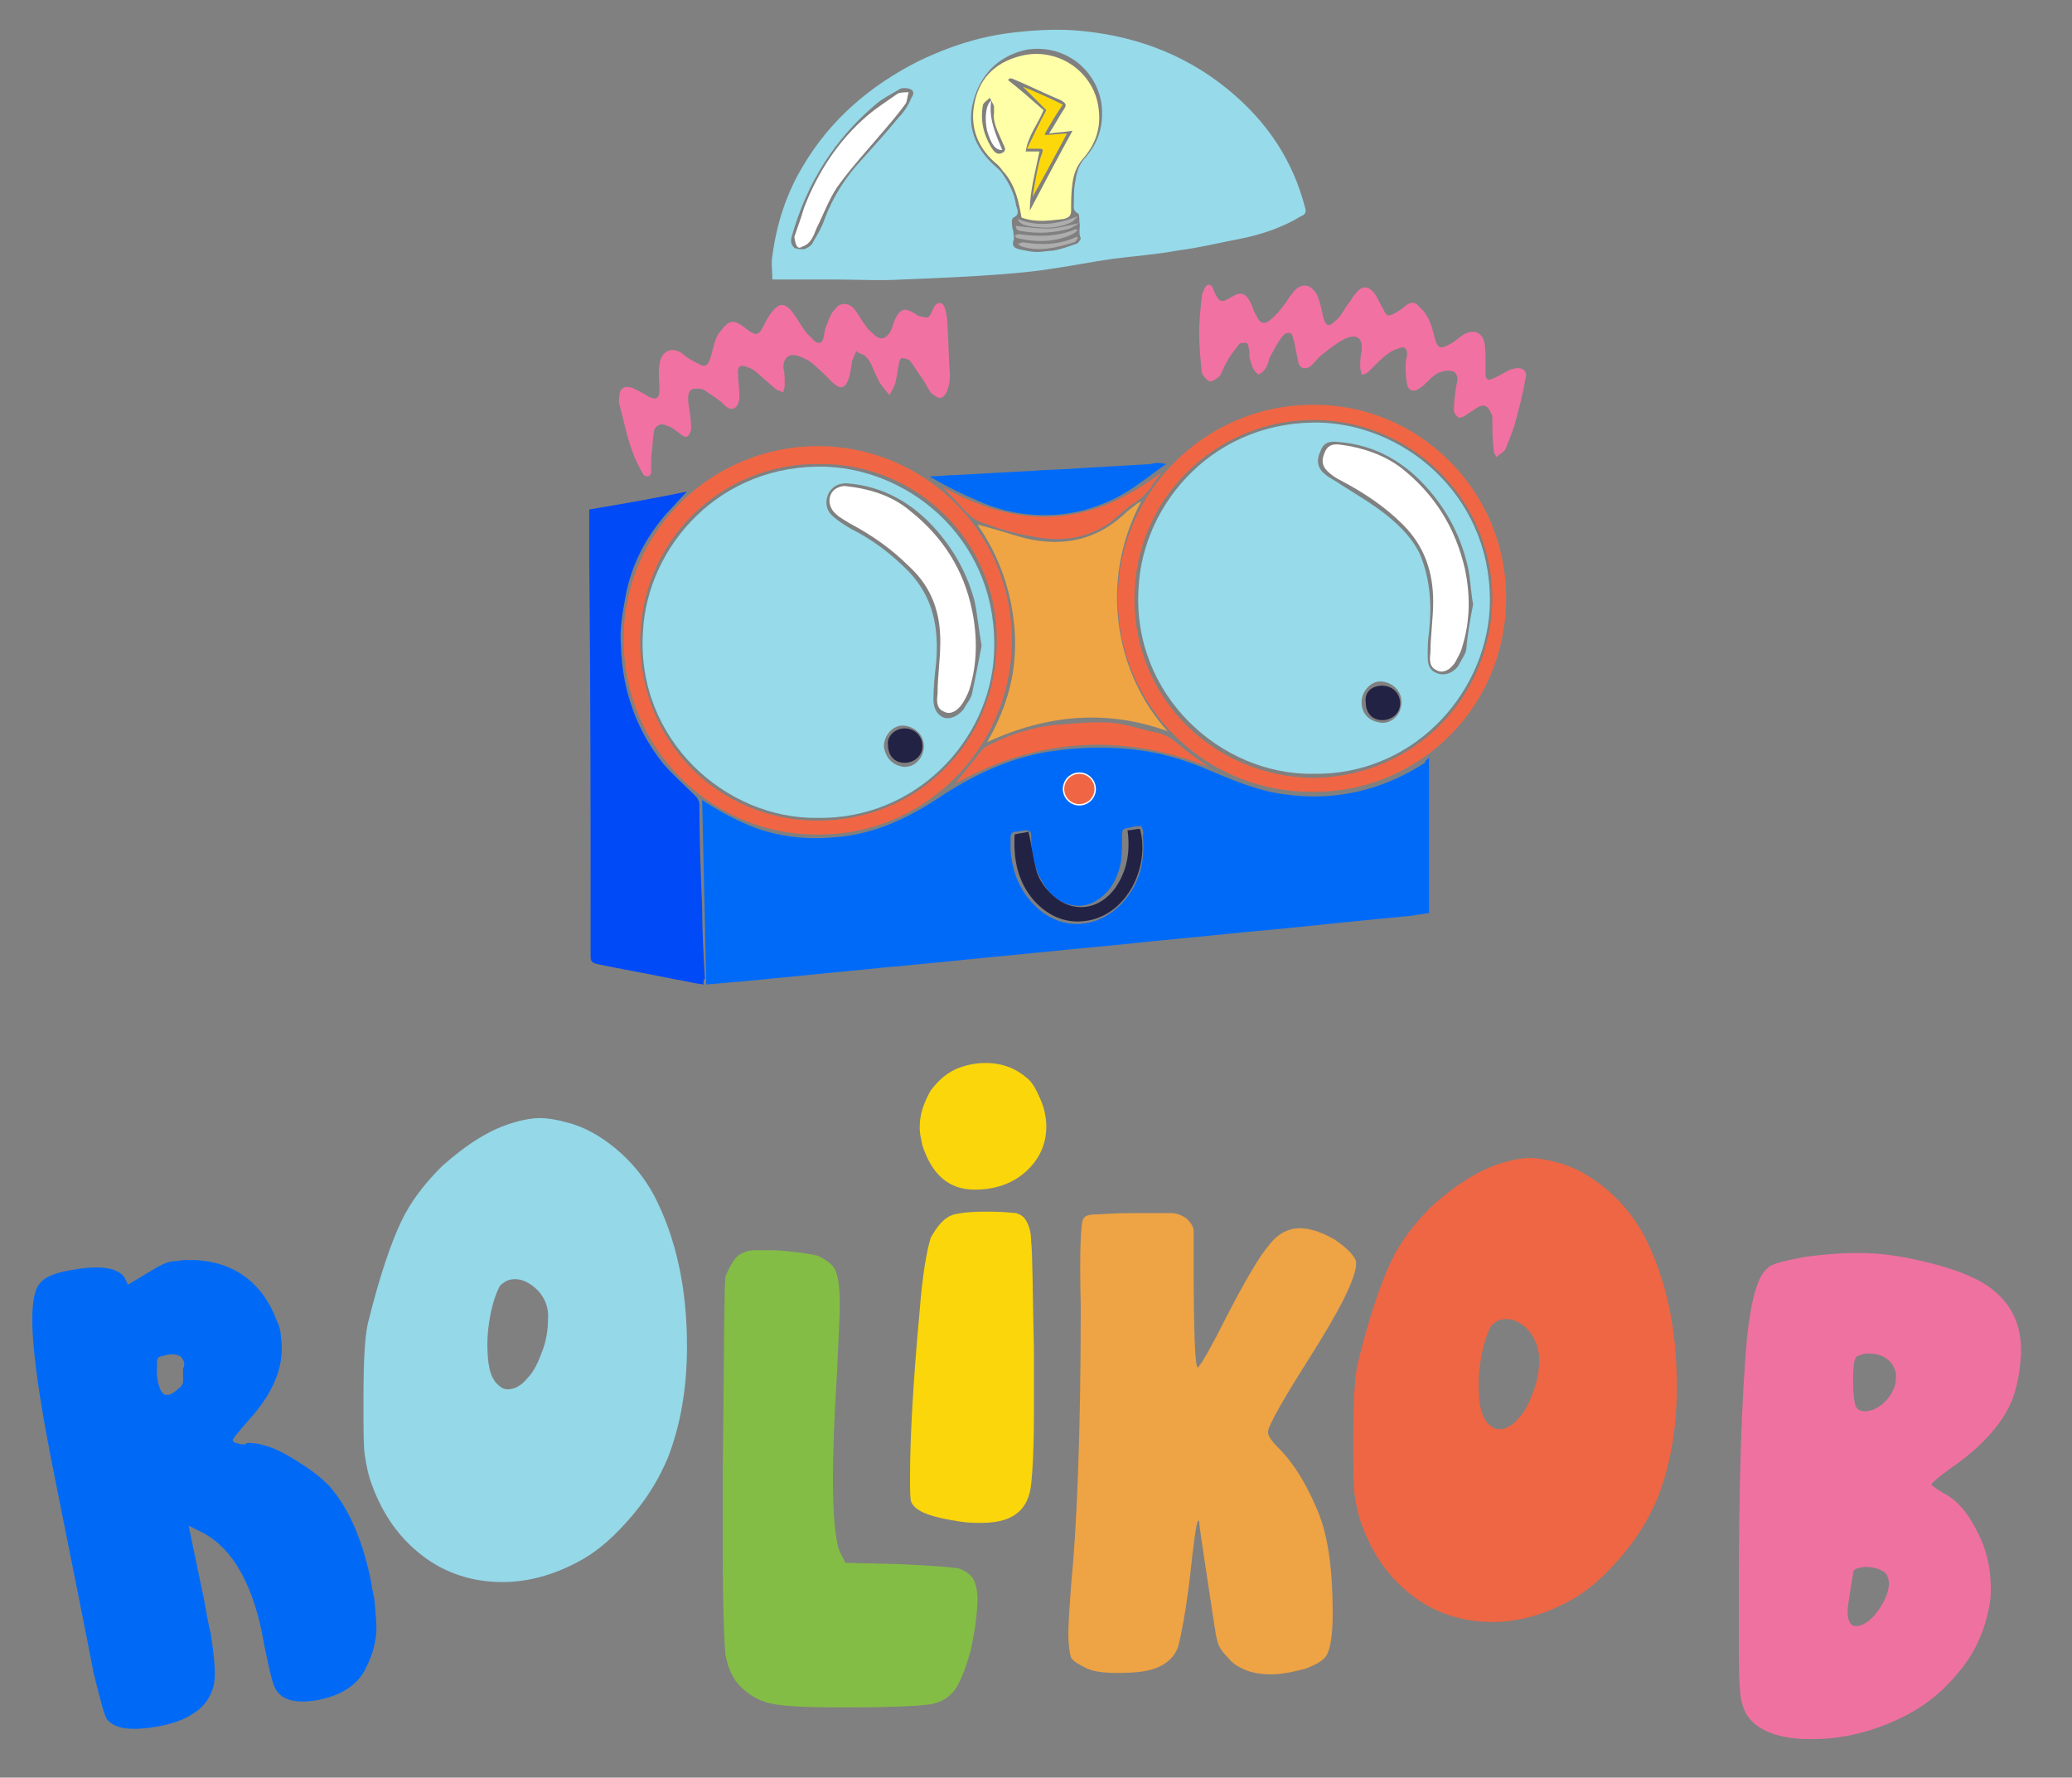 <svg xmlns="http://www.w3.org/2000/svg" preserveAspectRatio="xMidYMid meet" data-bbox="2.348 2.161 144.452 124.139" viewBox="0 0 150.5 129.1" data-type="ugc" aria-hidden="true" aria-label=""><rect x="0" y="0" width="150.5" height="129.1" fill="#808080" stroke="none"/><g><path d="M2.9 93.2c.4-.5 1.2-.8 2.5-1 1.2-.2 2.1-.2 2.8 0 .5.2.8.4.9.7l.2.4 1.5-.9c.8-.5 1.4-.8 1.8-.8.2 0 .6-.1 1.1-.1 3.1 0 5.3 1.5 6.4 4.4.2.4.3.8.3 1.2.3 1.9-.4 3.9-2.3 6-.8.9-1.2 1.4-1.2 1.5 0 .1.1.1.2.2.2 0 .3.1.5.1s.3 0 .3-.1h.1c.2 0 .7 0 1.3.2.7.2 1.5.6 2.4 1.2 1 .6 1.7 1.2 2.2 1.7 1.5 1.7 2.5 4.1 3.1 7.2 0 .1 0 .3.1.5 0 .3.1.4.1.6.1 1.1.2 2.1.1 2.7-.1.7-.3 1.4-.7 2.2-.6 1.3-1.9 2.1-3.7 2.4-1.4.2-2.3 0-2.8-.7-.3-.4-.5-1.4-.9-3.3-.7-4.2-2.2-7-4.5-8.2l-1-.5 1 4.8c.2.8.3 1.8.6 3 .3 1.9.4 3.2.2 3.9-.2.7-.6 1.4-1.4 1.9-.7.5-1.6.8-2.7 1-1.8.3-3 .2-3.6-.5-.2-.2-.5-1.4-1-3.4-.4-2.1-1.4-7.1-3-15.1-.2-1.1-.5-2.5-.8-4.4-.8-4.9-.9-7.9-.1-8.8zm10.2 5.3c-.2-.1-.5-.2-1-.1-.3.1-.5.1-.6.2-.1.1-.1.3-.1.6v.7c.1.8.3 1.3.6 1.4h.2c.2 0 .5-.2.7-.4.3-.2.4-.4.4-.6v-.9c.2-.4 0-.7-.2-.9z" fill="#006af6"></path><path d="M37.4 81.5c.7-.2 1.3-.3 1.8-.3s1.2.1 1.9.3c1.3.3 2.5 1 3.6 1.9 1.1.9 2.1 2.1 2.8 3.4 1.6 3.1 2.4 6.7 2.4 11 0 3.1-.5 5.8-1.4 8.1-.6 1.4-1.4 2.8-2.6 4.2-1.2 1.4-2.3 2.4-3.5 3.1-1.9 1.1-3.9 1.7-5.9 1.7-2.1 0-4.1-.6-5.8-1.9-1.7-1.3-2.9-3-3.7-5.2-.3-.8-.4-1.5-.5-2.1-.1-.6-.1-1.9-.1-4 0-3 .1-4.9.4-5.9.8-3.2 1.6-5.5 2.3-7 .7-1.5 1.7-2.8 3-4.1 1.8-1.6 3.5-2.7 5.3-3.2zm1.3 11.9c-.4-.3-.8-.5-1.3-.5s-.8.2-1.1.5c-.2.4-.5 1.1-.7 2.2-.1.6-.2 1.2-.2 2 0 1.5.2 2.4.7 2.9.3.3.5.4.8.4.5 0 1-.3 1.4-.8.5-.5.8-1.2 1.1-2 .3-.8.4-1.6.4-2.2.1-1-.3-1.9-1.1-2.5z" fill="#95d8e8"></path><path d="M53.5 91.3c.3-.3.8-.5 1.3-.5h1.5c1.6.1 2.7.3 3.1.4.6.3 1.1.6 1.3 1.1.2.5.3 1.3.3 2.5 0 .8-.1 2.4-.2 4.8-.2 3.2-.3 5.8-.3 7.8 0 2.8.2 4.6.5 5.3l.4.8 4 .1c2.2.1 3.5.2 4.2.3.6.2 1 .5 1.2 1 .1.3.2.7.2 1.2 0 1.1-.2 2.4-.5 3.8-.4 1.4-.8 2.4-1.2 2.9-.5.6-1.1.9-1.9 1-.8.1-2.6.2-5.5.2h-1.2c-2.4 0-4-.1-4.8-.3-.8-.2-1.5-.6-2.1-1.2-.6-.6-.9-1.3-1.1-2.3-.1-.9-.2-3.5-.2-7.7v-5.6c.1-9 .1-13.8.2-14.2.2-.5.5-1.1.8-1.4z" fill="#84bd45"></path><path d="M69.3 88.2c.4-.1 1.1-.2 2.1-.2h.6c1 0 1.6.1 1.8.1.3.1.5.2.7.5.2.3.4.8.4 1.6.1.8.1 3.4.2 7.8v4.8c0 2.4-.1 4.1-.2 5-.1.9-.4 1.5-.8 1.9-.6.6-1.5.9-2.8.9-.5 0-1 0-1.6-.1-2-.3-3.2-.7-3.5-1.4-.1-.2-.1-.8-.1-1.8 0-2.7.2-6.7.7-12.1.2-2.6.5-4.3.8-5.3.5-.9 1-1.5 1.7-1.7zm.5-10.7c.6-.2 1.2-.3 1.8-.3 1.2 0 2.2.4 3 1.1.4.3.7.9 1 1.6.3.7.4 1.4.4 1.9 0 1.3-.5 2.4-1.5 3.3-1 .9-2.3 1.3-3.7 1.3-1.9 0-3.1-1.1-3.8-3.2-.1-.5-.2-.9-.2-1.3 0-1 .3-1.8.8-2.7.6-.8 1.3-1.4 2.2-1.7z" fill="#fad60b"></path><path d="M78.7 88.5c.1-.2.4-.3.8-.3s1.3-.1 2.8-.1h2.8c.4 0 .8.2 1.1.4.3.3.5.6.5.9v2.1c0 5.2.1 7.8.3 7.8 0 0 .1 0 .1-.1.2-.2.9-1.4 2-3.6 1.4-2.7 2.4-4.4 3.1-5.2.6-.8 1.4-1.2 2.2-1.2.8 0 1.6.3 2.5.8.9.6 1.4 1.1 1.6 1.6v.2c0 1-1.2 3.4-3.5 7-1.9 3-2.9 4.8-2.9 5.2 0 .3.3.7.8 1.2 1.1 1.1 2 2.6 2.8 4.5.8 1.9 1.1 4.4 1.1 7.5 0 1.7-.2 2.7-.5 3.1-.2.3-.7.6-1.5.9-.8.2-1.6.4-2.5.4-.7 0-1.3-.1-1.8-.3-.5-.2-1-.5-1.3-.9-.4-.4-.7-.8-.8-1.3-.1-.3-.3-1.8-.7-4.4-.4-2.6-.6-4-.6-4.2 0-.1 0-.1-.1 0s-.3 1.5-.6 4.3c-.3 2.4-.6 3.9-.8 4.7-.2.7-.7 1.2-1.3 1.5-.8.4-1.8.5-3.2.5-.9 0-1.6-.1-2.1-.3-.6-.3-1-.5-1.2-.8-.1-.3-.2-.9-.2-1.8 0-.8.1-2 .2-3.5.4-4 .7-10.7.7-20.2-.1-4.1 0-6.2.2-6.4z" fill="#eea344"></path><path d="M109.3 84.4c.7-.2 1.3-.3 1.8-.3s1.2.1 1.9.3c1.3.3 2.5 1 3.6 1.9 1.1.9 2.1 2.1 2.8 3.4 1.6 3.1 2.4 6.7 2.4 11 0 3.1-.5 5.8-1.4 8.1-.6 1.4-1.4 2.8-2.6 4.2-1.2 1.4-2.3 2.4-3.5 3.1-1.9 1.1-3.9 1.7-5.9 1.7-2.1 0-4.1-.6-5.8-1.9-1.7-1.3-2.9-3-3.7-5.2-.3-.8-.4-1.5-.5-2.1-.1-.6-.1-1.9-.1-4 0-3 .1-4.9.4-5.9.8-3.2 1.6-5.5 2.3-7 .7-1.5 1.7-2.8 3-4.1 1.8-1.6 3.5-2.7 5.3-3.2zm1.4 11.9c-.4-.3-.8-.5-1.3-.5s-.8.2-1.1.5c-.2.4-.5 1.1-.7 2.2-.1.6-.2 1.2-.2 2 0 1.5.2 2.4.7 2.9.3.3.5.4.8.4.5 0 1-.3 1.4-.8.5-.5.8-1.2 1.1-2 .3-.8.4-1.6.4-2.2 0-1-.4-1.9-1.1-2.5z" fill="#ee6644"></path><path d="M131 91.3c1.4-.2 2.7-.3 4-.3 1.5 0 2.9.2 4.2.5 2.8.6 4.7 1.4 5.7 2.3 1.3 1.1 1.9 2.5 1.9 4.3v.2c-.1 1.7-.4 3.1-1.1 4.3-.7 1.2-1.8 2.4-3.4 3.6-1.3.9-2 1.5-2 1.6 0 0 0 .1.2.2.1.1.3.2.6.4 1 .5 1.8 1.4 2.5 2.8.7 1.3 1 2.7 1 4.1 0 .4 0 .8-.1 1.3-.3 1.7-1 3.4-2.2 4.8-1.2 1.5-2.6 2.6-4.3 3.4-2.1 1-4.2 1.5-6.3 1.5h-.7c-2.2-.1-3.6-.8-4.2-1.9-.2-.4-.4-1-.4-1.6-.1-.6-.1-2.3-.1-5.1v-2c0-8 .2-14.2.6-18.6.3-2.8.8-4.5 1.5-5 .2-.3 1.1-.5 2.6-.8zm3.6 22.9c0 .2-.1.6-.2 1.3-.1.7-.2 1.2-.2 1.5 0 .7.2 1.1.6 1.1.5 0 1.1-.4 1.6-1.1.5-.7.8-1.4.8-2 0-.3-.1-.6-.3-.8-.4-.3-.9-.4-1.5-.4-.6.1-.8.2-.8.4zm2.7-15.3c-.4-.4-.9-.6-1.6-.6-.3 0-.6.1-.8.2-.2.1-.3.6-.3 1.7 0 1.2.1 1.9.3 2.1.1.1.3.2.5.2.6 0 1.2-.3 1.7-.9.4-.5.6-1 .6-1.4.1-.5-.1-.9-.4-1.3z" fill="#ef71a0"></path><path d="M103.8 55v11.3c-.4.1-.8.1-1.2.2-1 .1-2 .2-3.1.3l-3 .3c-1 .1-1.9.2-2.9.3-1.1.1-2.1.2-3.2.3l-3 .3c-1 .1-2.1.2-3.1.3-1 .1-2 .2-2.9.3-1.1.1-2.1.2-3.2.3l-3 .3c-1 .1-2.1.2-3.1.3l-3 .3c-1 .1-2.1.2-3.1.3-.7.1-1.4.1-2.1.2-1 .1-2.1.2-3.1.3l-3 .3c-1.1.1-2.1.2-3.1.3-1.1.1-2.2.2-3.4.3L51 58.1c1.2.8 2.5 1.5 3.8 2 1.9.7 3.9.9 5.9.7 2.7-.2 5.1-1.3 7.4-2.8 2.4-1.6 5-2.9 8-3.4 1.9-.3 3.9-.4 5.9-.2 2.2.2 4.2.8 6.2 1.7 1.7.7 3.4 1.4 5.2 1.6 3.6.5 7-.3 10.1-2.3 0-.2.2-.2.3-.4zm-20.9 5c-.3 0-.5 0-.8.1-.6.1-.6.1-.6.7s0 1.3-.1 1.9c-.2 1-.7 2-1.6 2.6-1.2.9-2.9.5-3.8-.8-.8-1.1-1.1-2.4-1.1-3.7 0-.3 0-.5-.4-.5-.2 0-.5.1-.7.1-.2 0-.4.1-.4.4v.9c.1 1.6.7 3.1 1.9 4.2 1.8 1.7 4.4 1.6 6.2-.3 1.3-1.4 1.7-3.1 1.5-4.9.1-.2 0-.5-.1-.7z" fill="#006af8"></path><path d="M51.1 71.5c-.8-.1-1.5-.3-2.2-.4-1.9-.4-3.7-.7-5.6-1.1-.3-.1-.4-.2-.4-.5 0-9.6 0-19.3-.1-28.9V37c2.4-.4 4.7-.8 7.1-1.3-.5.5-.9 1-1.4 1.5-1.6 1.8-2.7 3.9-3.1 6.3-.2 1.1-.4 2.3-.3 3.4.1 3.2 1.1 6.1 3.1 8.6.7.8 1.5 1.5 2.3 2.3.2.2.3.4.3.7 0 2.5.1 5 .2 7.4 0 1.7.1 3.4.2 5.2-.1 0-.1.2-.1.4z" fill="#004af8"></path><path d="M71 38.1c1.2.3 2.4.7 3.5 1 2.6.6 5 .2 7.1-1.7.3-.3.7-.6 1.1-.9 0 0 .1 0 .2-.1-3.1 5.8-1.9 12.5 1.9 16.7-4.4-1.6-8.8-1.2-13.1.8 1.5-2.6 2.2-5.2 2-8.1-.2-2.8-1.1-5.4-2.7-7.7z" fill="#f0a544"></path><path d="M95.3 29.4c7.7-.1 14.1 6.2 14.1 14 0 8-6.3 13.9-13.5 14.1-8.4.3-14.7-6.3-14.7-14 0-7.9 6.5-14.1 14.1-14.1zm.1 27.1c7.2-.1 12.9-5.7 13-13 0-7.3-6-13.1-13.2-13-6.9.1-12.8 5.7-12.8 13s5.8 12.9 13 13z" fill="#f06644"></path><path d="M59.4 32.4c7.7 0 14.1 6.2 14.1 14.1 0 7.8-6.4 14.4-14.6 14.1-7.3-.2-13.6-6.2-13.6-14.2 0-7.8 6.4-14 14.1-14zm.1 1.3c-7.1-.1-13 5.6-13 12.9 0 7.3 5.7 12.9 12.7 13 7.4.1 13.2-5.7 13.2-13 .1-7.3-5.9-13-12.9-12.9z" fill="#f06644"></path><path d="M84.7 33.7c-.6.4-1.2.9-1.8 1.3-1.6 1.2-3.4 2-5.4 2.3-2.2.3-4.4 0-6.4-.9-1.2-.5-2.4-1.1-3.6-1.8.6 0 1.3-.1 1.9-.1 1.8-.1 3.7-.2 5.5-.3 1.2-.1 2.4-.1 3.6-.2l5.1-.3c.3-.1.7-.1 1.1 0 0-.1 0-.1 0 0z" fill="#006af8"></path><path d="M69.4 56.9c.6-.8 1.3-1.6 1.9-2.4.1-.1.2-.1.2-.2 1.8-1 3.8-1.6 5.8-1.7 1.2-.1 2.3-.2 3.5-.1 1.1.1 2.1.5 3.2.7 1 .2 1.6.9 2.4 1.5.5.4 1 .7 1.4 1-6.3-2.5-12.5-2.1-18.4 1.2z" fill="#f06644"></path><path d="M68.5 35.4c2.6 1.4 5.2 2.3 8.2 2.1 3-.2 5.4-1.5 7.7-3.2-.3.4-.6.7-.8 1.1-.3.4-.6.7-1 1-.7.4-1.3 1-1.9 1.5-1.4 1-3 1.4-4.8 1.2-1.6-.2-3.2-.6-4.7-1.2-.3-.1-.6-.3-.8-.5-.7-.7-1.3-1.4-1.9-2z" fill="#f06644"></path><path d="M56.1 20.3c0-.7-.1-1.2 0-1.7.3-2.3 1-4.5 2.2-6.5 2-3.4 4.9-5.9 8.5-7.7 2.1-1 4.2-1.7 6.5-2 1.6-.2 3.2-.3 4.7-.2 4.1.3 7.9 1.6 11.2 4.3 2.8 2.3 4.7 5.1 5.6 8.6.1.3 0 .5-.3.6-1.3.8-2.8 1.3-4.2 1.6-1.6.3-3.2.7-4.8.9-1.6.3-3.2.4-4.7.6-1.4.2-2.9.5-4.3.7-1.2.2-2.3.3-3.5.4-2.5.2-5 .3-7.5.4-1.6.1-3.2 0-4.8 0h-4.6zm19.2-2c.5 0 .9-.1 1.2-.1.6-.1 1.1-.3 1.7-.5.1 0 .3-.3.3-.4-.2-.4 0-.8-.1-1.2 0-.2 0-.6-.1-.6-.4-.2-.3-.5-.3-.8 0-.5 0-1 .1-1.5.1-.6.2-1.1.6-1.6 1.1-1.2 1.5-2.5 1.3-4.1-.4-2.5-2.7-4.3-5.4-3.9-1.9.4-3.2 1.6-3.8 3.4-.6 1.8-.2 3.4 1.2 4.8.3.3.6.5.8.8.5.7.9 1.5 1 2.3.1.3.3.7-.2.9 0 0-.1.1-.1.2 0 .3 0 .5.1.8 0 .2.1.5 0 .7-.1.4.1.5.4.6.5.1.9.2 1.3.2zM65.7 6.4c-.1 0-.3 0-.4.1-.5.3-1.1.6-1.6 1-3.1 2.6-5.1 5.8-6.2 9.7-.1.4 0 .6.2.8.2.1.5.1.7.1.3-.1.6-.3.7-.6.3-.5.6-1 .8-1.6.6-1.6 1.5-3 2.6-4.2.9-1 1.9-2.1 2.8-3.2.4-.4.7-.9.9-1.4.3-.4.1-.7-.5-.7z" fill="#97daea"></path><path d="M64.6 28.7c-.3-.4-.5-.6-.7-.9-.2-.4-.4-.8-.6-1.3-.1-.2-.2-.4-.4-.6-.2-.2-.5-.2-.7-.4-.1.2-.2.5-.3.7-.1.5-.1.9-.3 1.4-.2.6-.6.7-1.1.2-.5-.5-1-1-1.6-1.5-.3-.2-.7-.4-1.1-.5-.6-.1-.9.3-.9.9.1.4.1.8.1 1.3 0 .2-.1.3-.1.5-.2-.1-.3-.1-.5-.2-.5-.4-1-.9-1.5-1.3-.2-.2-.5-.3-.8-.4-.3-.1-.5 0-.5.4 0 .5.1 1.1.1 1.6v.4c-.1.6-.5 1-1.1.4-.3-.3-.6-.5-.9-.7-.2-.1-.4-.3-.6-.4-.3-.1-.7-.1-.9 0-.3.3-.2.7-.2 1 .1.6.2 1.2.2 1.8 0 .2-.1.5-.3.6-.1.1-.4-.1-.5-.2-.3-.2-.6-.5-1-.6-.4-.2-.8 0-.9.4-.1.6-.1 1.3-.2 1.9v1.1c0 .1-.1.3-.3.3-.1 0-.3-.1-.3-.2-.3-.5-.6-1.1-.8-1.7-.4-1.1-.6-2.2-.9-3.3-.1-.3 0-.5 0-.8.1-.5.5-.6 1-.4.4.2.8.4 1.1.6.6.3.8.1.8-.5s-.1-1.2 0-1.8c.1-1 .9-1.4 1.7-.8.3.3.7.5 1.1.7.5.3.7.2.9-.4.1-.4.2-.7.3-1.1.1-.3.2-.6.4-.8.6-.8.9-1 1.8-.3s1 .6 1.5-.4c.2-.4.4-.7.7-1 .4-.4.8-.3 1.2.2.4.5.7 1.1 1.1 1.6l.6.6c.3.2.5.1.6-.2.1-.4.1-.8.3-1.1.1-.4.3-.8.6-1.1.4-.5 1-.4 1.4.1.3.4.5.8.8 1.2.2.3.5.5.7.7.4.3.7.2 1-.2.2-.3.3-.7.4-1 .4-.8.7-.9 1.5-.4.1.1.3.2.5.2.3.1.5.1.6-.2l.3-.6c.1-.1.2-.2.4-.2.1 0 .3.2.3.3.1.3.2.7.2 1 .1 1.3.1 2.7.2 4 0 .4-.1.8-.2 1.1-.1.2-.3.5-.5.5s-.5-.2-.7-.4c-.2-.3-.4-.7-.6-1-.3-.4-.6-.9-.9-1.3-.1-.1-.4-.2-.6-.2-.1 0-.2.3-.2.4-.1.4-.1.7-.2 1.1-.1.6-.3.8-.5 1.2z" fill="#f171a2"></path><path d="M91.4 27.2c-.4-.3-.5-.7-.6-1.1-.1-.2 0-.5-.1-.8 0-.2-.1-.4-.2-.4-.2 0-.4 0-.5.1-.3.4-.7.9-.9 1.3-.2.3-.3.7-.5 1-.2.2-.5.4-.7.4-.2 0-.5-.4-.6-.6-.1-1-.2-1.9-.2-2.9 0-.9.1-1.8.2-2.7v-.1c.1-.2.2-.6.4-.7.3-.1.4.2.5.5.4.8.5.8 1.2.4.8-.5 1.1-.3 1.5.5.1.3.2.6.4.9.2.5.6.6 1 .2.4-.3.7-.7 1-1.1.2-.2.3-.5.5-.7.6-.9 1.4-.9 1.9.1.2.5.3 1 .4 1.5.2.7.4.8.9.3.4-.3.6-.8.9-1.2.2-.2.3-.5.5-.7.5-.7 1-.7 1.5 0 .2.3.4.8.6 1.1.2.5.4.5.9.2.3-.2.5-.3.7-.5.4-.3.7-.3 1 .1.7.6.9 1.4 1.1 2.2.2.8.4.9 1.1.5.4-.2.7-.5 1-.7.7-.4 1.3-.2 1.5.5.1.4.1.9.1 1.3v1.1c0 .3.2.5.5.3.3-.1.6-.3 1-.5.2-.1.3-.2.5-.2.6-.2 1.1.1.9.7-.2 1.2-.5 2.3-.8 3.4-.2.6-.4 1.1-.6 1.6 0 .1-.1.2-.2.3-.1.1-.3.2-.5.4-.1-.2-.2-.3-.2-.5-.1-.7-.1-1.5-.1-2.2 0-.2 0-.4-.1-.5-.2-.5-.5-.7-1-.4l-.9.6c-.2.1-.4.2-.5.1-.1-.1-.3-.3-.3-.5 0-.6.1-1.3.2-1.9.1-.3.1-.7-.2-.9-.2-.1-.6-.1-.9 0-.4.1-.7.4-1 .7-.2.2-.4.4-.6.5-.4.3-.8.2-.9-.3-.1-.5-.1-1-.1-1.5 0-.2.1-.5.1-.7 0-.4-.2-.6-.6-.4-.7.2-1.2.7-1.7 1.2l-.5.5c-.1.1-.3.2-.5.2 0-.2-.1-.3-.1-.5 0-.4 0-.8.1-1.2.1-.9-.3-1.3-1.2-.9-.6.3-1.1.7-1.6 1.1-.3.2-.5.5-.8.8-.4.4-.9.3-1-.2l-.3-1.5c-.1-.2-.1-.6-.3-.6-.2-.1-.5.1-.6.3-.4.5-.6 1-.9 1.5-.1.5-.3 1-.8 1.2z" fill="#f171a2"></path><path d="M73.7 60.6c.4-.1.7-.1 1-.2.2.8.3 1.7.5 2.5.2 1 .8 1.8 1.6 2.4 1.4 1 3.1.7 4.2-.8.9-1.3 1.1-2.7.9-4.2.3 0 .6-.1.9-.1.7 2.5-.7 5.9-3.5 6.6-1.7.4-3.1-.2-4.2-1.4-1.2-1.4-1.5-3-1.4-4.8z" fill="#222245"></path><path d="M95.4 56.2c-6.7.1-13.2-5.7-12.7-13.5.3-6.2 5.6-12.3 13.4-12 6.3.3 12.5 5.7 12.1 13.6-.4 6.3-5.7 12-12.8 11.9zM107 43.9c-.2-1.1-.2-2.2-.5-3.2-.5-1.9-1.4-3.6-2.7-5.1-1.7-2-3.9-3.3-6.6-3.5-.7-.1-1.1.1-1.3.7-.3.6-.2 1.2.3 1.6.3.3.8.5 1.2.8 1.1.7 2.3 1.4 3.3 2.2 1 .8 2 1.8 2.5 3 .7 1.8.8 3.6.6 5.5-.1.6-.1 1.2-.1 1.8 0 .5.1 1 .7 1.2.5.2 1.1 0 1.5-.5.2-.4.5-.8.6-1.2.1-1.2.3-2.3.5-3.3zm-5.2 7.1c0-.8-.6-1.4-1.4-1.5-.8-.1-1.5.7-1.5 1.5s.5 1.4 1.5 1.5c.8 0 1.4-.7 1.4-1.5z" fill="#97daea"></path><path d="M59.4 59.4c-6.7.1-13.2-5.7-12.7-13.5.3-6.2 5.6-12.3 13.4-12 6.3.3 12.5 5.6 12.1 13.6-.3 6.3-5.7 12-12.8 11.9zm11.9-12.5c-.2-1.1-.3-2.2-.5-3.2-.5-1.9-1.4-3.6-2.7-5.1-1.7-2-3.9-3.3-6.6-3.5-.6 0-1 .2-1.3.7-.3.6-.2 1.2.2 1.6.4.4.9.7 1.4 1 1.6.8 2.9 1.8 4.2 3.1 1.8 1.9 2.2 4.1 2 6.6-.1.9-.2 1.8-.2 2.7 0 .7.3 1.1.7 1.3.5.2 1.1-.1 1.5-.6.2-.4.5-.7.6-1.1.3-1.4.5-2.5.7-3.5zm-4.2 7.3c0-.8-.6-1.4-1.4-1.5-.8-.1-1.5.7-1.5 1.5.1.8.6 1.4 1.5 1.5.8 0 1.4-.7 1.4-1.5z" fill="#97daea"></path><path d="M74.2 15.8c-.2-1.1-.4-2.2-1.2-3.2-.2-.2-.3-.4-.5-.6-1.5-1.2-2.1-2.8-1.7-4.6.4-1.9 1.7-3 3.6-3.4 2.6-.5 5.1 1.3 5.4 3.9.2 1.5-.3 2.7-1.2 3.7-.4.5-.6 1-.7 1.7-.1.7-.1 1.3-.1 2 0 .4-.2.5-.5.6-1 .1-2 .3-3.1-.1zm2-6.1c.4-.6.7-1.2 1.1-1.8.2-.3.1-.4-.2-.6-1.2-.5-2.4-1.1-3.6-1.6h-.2s0 .1-.1.1c.9.7 1.8 1.5 2.6 2.2-.4 1-1.1 1.8-1.3 3h1c-.3 1.5-.7 2.9-.7 4.3 1-1.9 2-3.8 3.1-5.8-.6.1-1.1.1-1.7.2zm-4-1.5v-.5l-.3-.6c-.2.2-.4.3-.5.5-.2 1.1 0 2.1.6 3.1.2.3.4.6.8.4.4-.2.1-.5 0-.8-.3-.7-.7-1.4-.6-2.1z" fill="#ffffa7"></path><path d="M78.3 16.7c-.2.2-.4.3-.6.4-1.2.5-2.5.5-3.8.2-.1 0-.2-.2-.2-.2.1 0 .2-.1.3-.1 1.4.2 2.7.2 4-.3.1-.1.2 0 .3 0z" fill="#adadad"></path><path d="M78.3 17.3c-.1.1-.2.3-.3.3-1.3.4-2.5.7-3.8.3-.1 0-.2-.2-.3-.2.1 0 .3-.1.4-.1 1.3.2 2.6.2 3.9-.4h.1c-.1 0 0 .1 0 .1z" fill="#adadad"></path><path d="M78.4 16.2c-.3.2-.5.3-.7.4-1.1.3-2.2.4-3.4.2-.2 0-.6-.1-.5-.4.8.1 1.5.2 2.3.2.7 0 1.4-.2 2.3-.4z" fill="#adadad"></path><path d="M73.9 15.9c1.5.6 2.9.4 4.4-.2l-.4.4c-.8.4-1.6.5-2.5.4-.4 0-.8-.1-1.1-.2-.2-.1-.3-.2-.4-.4-.1.1 0 0 0 0z" fill="#adadad"></path><path d="M57.7 17.2c.2-.6.5-1.4.7-2.1 1-2.6 2.5-4.9 4.6-6.7.7-.6 1.5-1.1 2.2-1.6.2-.1.6-.1.8-.1-.1.3-.1.6-.2.8-.5.7-1.1 1.4-1.7 2.1-1.1 1.3-2.3 2.6-3.3 4-.6.9-1 2-1.5 3-.2.5-.4 1.1-1 1.3-.3.2-.5.1-.6-.7z" fill="#ffffff"></path><path d="M97.4 32.3c1.5.2 3.1.7 4.4 1.7 2.4 1.9 3.9 4.3 4.6 7.3.4 1.9.4 3.8-.2 5.7-.1.4-.3.7-.5 1.1-.4.6-.9.8-1.3.6-.5-.2-.6-.6-.5-1.3 0-1.2.2-2.5.2-3.7 0-2.1-.6-4-2.2-5.6-1.3-1.3-2.8-2.3-4.5-3.2-.4-.2-.7-.4-1-.7-.4-.4-.4-.8-.2-1.3s.5-.7 1.2-.6z" fill="#ffffff"></path><path d="M100.4 49.8c.7 0 1.3.5 1.3 1.3 0 .7-.6 1.2-1.3 1.2-.7 0-1.2-.5-1.2-1.3-.1-.7.4-1.2 1.2-1.2z" fill="#222245"></path><path d="M61.4 35.3c1.8.2 3.4.7 4.7 1.8 2.4 1.9 3.9 4.3 4.5 7.2.4 1.9.4 3.9-.2 5.8-.1.3-.3.7-.5 1-.4.6-.9.8-1.3.6-.5-.2-.6-.6-.5-1.3 0-1.3.2-2.5.2-3.8 0-2.1-.6-3.9-2.2-5.4-1.3-1.3-2.7-2.3-4.4-3.2-.3-.2-.7-.4-.9-.6-.8-.6-.7-1.7.1-2 .2-.1.4-.1.5-.1z" fill="#ffffff"></path><path d="M65.7 52.9c.7 0 1.3.5 1.3 1.3 0 .7-.6 1.2-1.3 1.2-.7 0-1.2-.5-1.2-1.3-.1-.6.5-1.2 1.2-1.2z" fill="#222245"></path><path d="M74.3 6.3c1 .4 1.9.8 2.9 1.3-.5.7-.9 1.4-1.3 2.1v.1c.5 0 1.1-.1 1.6-.1-.8 1.5-1.6 3-2.5 4.6.1-.6.2-1.2.3-1.7.1-.5.2-1 .4-1.5.1-.3 0-.3-.3-.3h-.8c.5-1 .9-1.9 1.4-2.8l-1.7-1.7c-.1 0 0 0 0 0z" fill="#fcd80b"></path><path d="M72 7.3c-.2 1.3.3 2.4.8 3.6-.5 0-.8-.4-1.1-1.4-.2-.9-.1-1.9.3-2.2z" fill="#ffffff"></path><path fill="#ffffff" d="M79.6 57.3a1.2 1.2 0 1 1-2.4 0 1.2 1.2 0 0 1 2.4 0z"></path><path fill="#f06644" d="M79.5 57.3a1.1 1.1 0 1 1-2.2 0 1.1 1.1 0 0 1 2.2 0z"></path></g></svg>